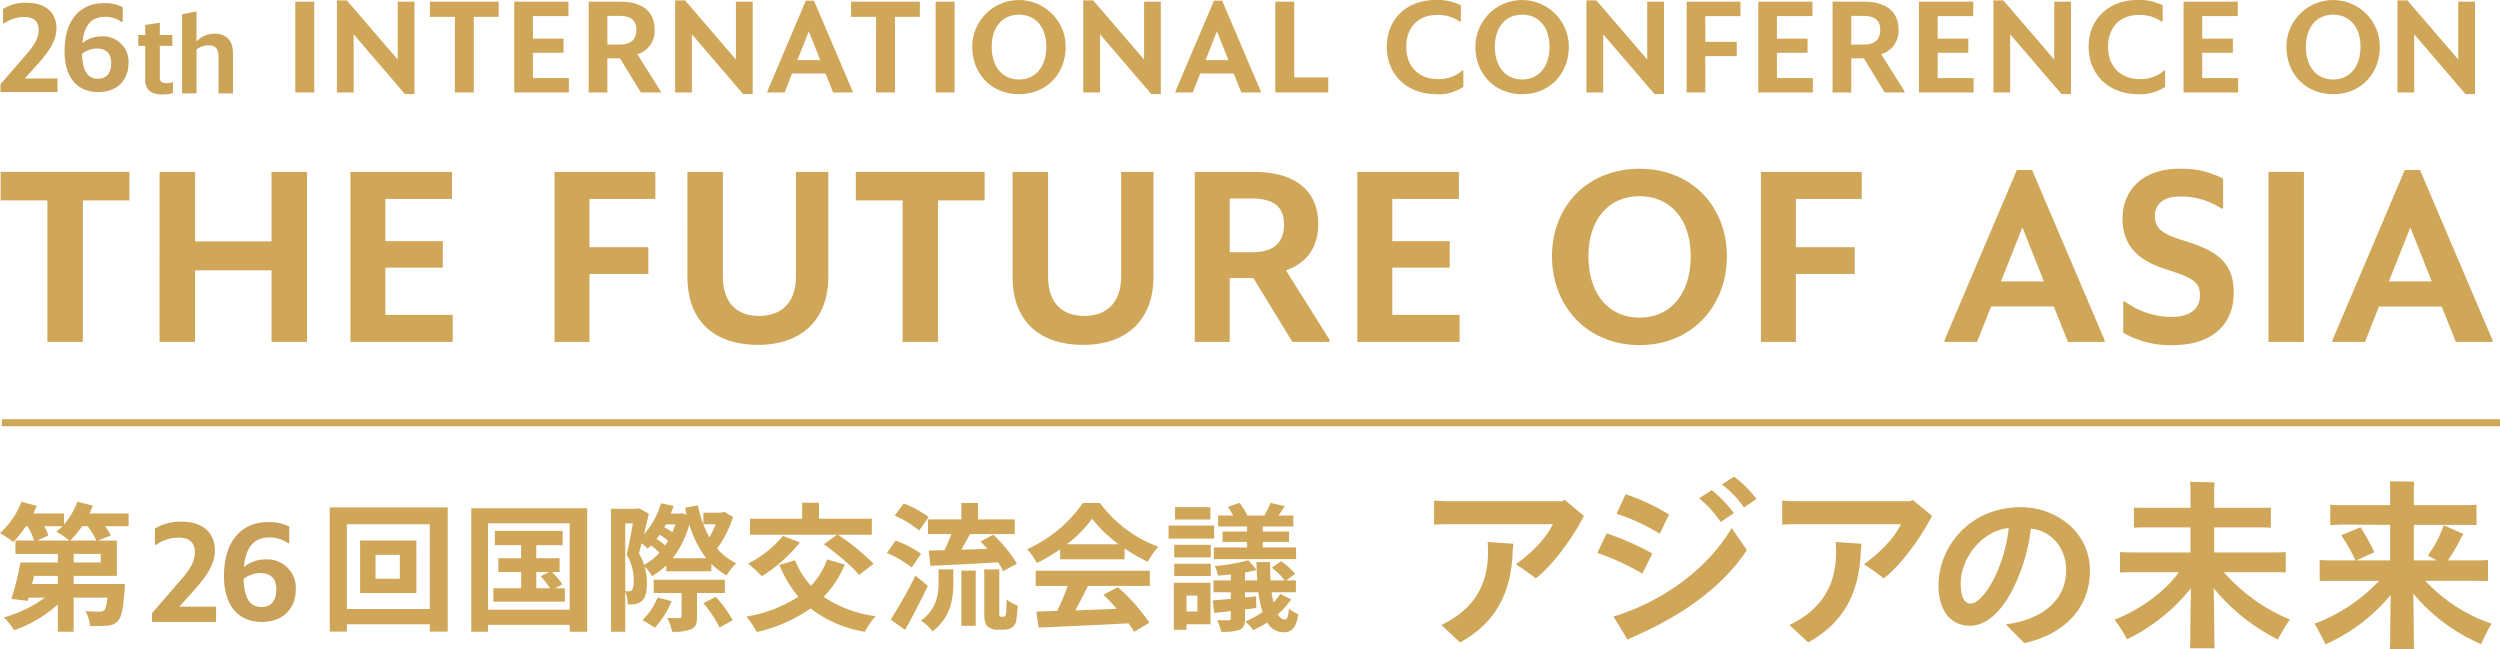 <svg xmlns="http://www.w3.org/2000/svg" viewBox="0 0 568.117 147.502"><defs><style>.cls-1{fill:#cba357}.cls-2{fill:#d0a758}</style></defs><g id="レイヤー_2" data-name="レイヤー 2"><g id="レイヤー_1-2" data-name="レイヤー 1"><path class="cls-1" d="M.115 19.143l6.14-7.1c1.63-1.863 2.532-3.522 2.532-5.328 0-1.57-.901-2.85-3.201-2.85A7.914 7.914 0 00.872 5.348L.697 5.26V2.03a9.66 9.66 0 015.5-1.397c3.959 0 6.636 2.097 6.636 5.793 0 2.734-1.572 5.004-3.696 7.508l-3.493 3.9h7.422v3.084H.115zm36.719 2.327c-2.075 0-3.83-.767-3.83-3.312v-7.736h-1.582V7.95h1.581V5.677l3.312-.519V7.95h2.843v2.472h-2.843v7.193c0 .938.52 1.283 1.458 1.283a5.483 5.483 0 001.385-.197l.149.074v2.373a9.132 9.132 0 01-2.473.323m7.829-10.208v9.96h-3.286V3.256l3.286-.668v6.846a5.566 5.566 0 014.054-1.78c2.62 0 4.225 1.434 4.225 4.475v9.094h-3.286V12.72c0-1.854-.99-2.422-2.224-2.422a4.383 4.383 0 00-2.77.964"/><path class="cls-2" d="M505.353 130.023h10.07c1.643 0 2.909 0 4.005.083v-4.649c-1.096.084-2.362.084-4.004.084h-12.26v-5.694h9.436c1.433 0 2.486 0 3.455.083v-4.577c-.97.042-2.022.042-3.455.042h-9.436v-4.335c0-.417.041-1 .084-1.415-1.055-.083-4.46-.113-5.557-.154.041.458.084 1.206.084 1.58v4.323h-9.44c-1.347 0-2.485 0-3.41-.04v4.576c.925-.083 2.063-.083 3.41-.083h9.44v5.694h-12.05c-1.6 0-2.95 0-3.961-.084v4.65c1.011-.084 2.361-.084 3.96-.084h9.44c-3.414 4.696-9.27 8.73-14.664 10.809a28.049 28.049 0 012.865 4.45 42.142 42.142 0 0014.537-11.641c-.127 4.322-.17 11.1-.17 11.847a12.202 12.202 0 01-.085 1.831h5.644a12.2 12.2 0 01-.086-1.83c0-.748-.04-7.484-.168-11.848a44.537 44.537 0 0014.62 11.681 33.37 33.37 0 012.736-4.53 40.569 40.569 0 01-15.04-10.769m45.801 1.969h10.155c1.685 0 2.992 0 4.088.041v-4.773c-1.096.086-2.403.086-4.088.086h-5.014a47.291 47.291 0 003.16-5.449c.084-.166.252-.374.336-.539-1.39-.667-3.033-1.374-4.465-1.997a26.048 26.048 0 01-3.625 6.902c.592.29 1.348.706 2.065 1.083h-5.223v-8.067h10.617c1.473 0 2.655 0 3.621.044v-4.619c-.966.084-2.148.084-3.62.084h-10.618v-3.92c0-.375.041-.957.084-1.372-1.096-.085-4.42-.114-5.518-.114.043.375.043 1.164.043 1.539v3.867h-9.986c-1.475 0-2.654 0-3.623-.084v4.62c.969-.045 2.148-.129 3.623-.129l9.986.084v8.067h-7.668l4.086-1.873a52.544 52.544 0 00-3.16-5.653l-4.38 1.828a37.014 37.014 0 013.243 5.698h-4.044c-1.686 0-3.036 0-4.088-.086v4.773c1.095-.04 2.402-.04 4.088-.04h9.396a38.277 38.277 0 01-14.664 9.729 52.915 52.915 0 012.486 4.697 40.44 40.44 0 0014.83-11.225 895.233 895.233 0 00-.125 10.436 13.081 13.081 0 01-.086 1.872h5.561a13.07 13.07 0 01-.084-1.872c0-.748-.043-6.28-.127-10.727a41.206 41.206 0 0015.42 11.476 40.391 40.391 0 012.36-4.657 36.539 36.539 0 01-15.042-9.73m-160.129-13.365l2.995-2.032a30.78 30.78 0 00-5.006-5.215l-2.9 1.846a24.965 24.965 0 014.911 5.4m3.03-10.315l-2.758 1.8a21.558 21.558 0 015.004 5.216l2.855-1.937a25.147 25.147 0 00-5.101-5.078m-18.567 17.469a62.669 62.669 0 00-10.363-4.573l-2.148 4.45a54.896 54.896 0 0110.236 4.697zm3.793-8.855a46.877 46.877 0 00-9.86-4.615l-2.064 4.447a44.604 44.604 0 019.817 4.534zm-24.316-3.036h-26.037c-.969 0-2.276-.083-3.035-.125v5.448c.76-.043 2.15-.083 3.035-.083h23.974c-1.94 3.823-5.437 6.942-8.427 9.105a54.53 54.53 0 014.507 3.202c3.328-2.496 7.795-8.235 10.618-13.555l.353-.647-4.398-3.636z"/><path class="cls-2" d="M327.55 142.016l4.243 3.973c7.666-4.201 11.67-10.768 11.965-20.872a9.449 9.449 0 01.21-1.545l-5.898-.41a32.8 32.8 0 01.084 2.203c0 6.704-2.51 12.807-10.603 16.65m106.512-28.125h-26.038c-.97 0-2.275-.083-3.035-.125v5.448c.76-.043 2.149-.083 3.035-.083h23.973c-1.94 3.823-5.435 6.942-8.426 9.105a54.093 54.093 0 014.506 3.202c3.33-2.496 7.797-8.235 10.62-13.555l.353-.647-4.399-3.636z"/><path class="cls-2" d="M406.647 142.016l4.242 3.973c7.668-4.201 11.67-10.768 11.966-20.872a9.236 9.236 0 01.211-1.545l-5.9-.41a32.8 32.8 0 01.084 2.203c0 6.704-2.51 12.807-10.603 16.65m-9.674-16.998l-3.454-5.034c-5.425 9.265-15.709 16.748-26.86 20.116l3.196 5.25c.526-.23 1.006-.487 1.842-.858 9.356-4.15 19.194-10.296 25.276-19.474m62.273-9.762c-11.72 0-18.727 9.063-18.727 17.825 0 5.624 2.733 9.12 7.131 9.12 4.227 0 7.35-3.97 9.223-7.298a41.509 41.509 0 004.647-14.77c4.65.452 8.011 4.402 8.011 9.443 0 6.6-5.136 11.198-13.738 12.308l3.111 3.136c.188.176.371.353.551.539.172.18.338.353.508.527l.056.057.079-.019c9.287-2.046 14.83-8.187 14.83-16.432 0-9.036-7.971-14.436-15.682-14.436m-11.4 21.886c-1.512 0-2.28-1.548-2.28-4.601 0-5.393 4.471-11.831 10.905-12.556-1.014 9.486-5.924 17.157-8.625 17.157M29.227 119.572h-5.331a13.71 13.71 0 011.286 2.132l-2.917 1.129h4.296v8.028h-9.815v1.849H28.38s-.03.879-.062 1.318c-.314 4.202-.69 6.21-1.506 7.055a3.34 3.34 0 01-2.383 1.099 38.078 38.078 0 01-3.982.062 8.23 8.23 0 00-1.036-3.387 25.81 25.81 0 003.2.126 1.44 1.44 0 001.065-.282c.314-.313.533-1.16.753-2.885h-7.683v7.746H13.14v-6.21a28.738 28.738 0 01-9.94 5.864 14.845 14.845 0 00-2.322-2.917 29.15 29.15 0 009.314-4.483h-3.67l-.187.721-3.763-.438a61.412 61.412 0 002.07-8.28h8.498v-1.944H3.513v-3.042h4.233a16.954 16.954 0 00-1.474-3.26h-.407a25.46 25.46 0 01-2.854 3.606A23.029 23.029 0 000 121.139a18.62 18.62 0 004.892-7.118l3.45.94c-.22.565-.502 1.162-.784 1.726h6.993v2.477a17.032 17.032 0 003.042-5.143l3.512.878c-.22.596-.502 1.19-.784 1.788h8.906zm-16.087 11.29H7.746l-.439 1.848h5.833zm-3.104-11.29a13.31 13.31 0 01.971 2.1l-2.54 1.161h7.307a22.677 22.677 0 00-2.979-2.007 12.766 12.766 0 001.38-1.254zm11.853 3.261a17.34 17.34 0 00-1.976-3.26H18.66a20.812 20.812 0 01-2.697 3.26zm1.003 3.042h-6.146v1.944h6.146zm78.85-10.567v28.222h-4.076v-1.662H78.82v1.662h-3.887v-28.222zm-4.076 3.824H78.82v19.256h18.847zm-3.041 15.618H81.83v-11.917h12.793zm-3.764-8.655h-5.52v5.425h5.52zm42.58-10.6v28.067h-3.984v-1.569h-18.563v1.569h-3.795v-28.067zm-3.984 3.418h-18.563v19.63h18.563zm-1.098 14.77v3.043h-16.244v-3.042h6.304v-3.7h-5.174v-3.136h5.173v-2.949h-5.958v-3.26h15.398v3.26h-5.99v2.949h5.3v3.135h-1.726a24.14 24.14 0 012.353 2.791l-1.63.91zm-6.492 0h3.137a23.772 23.772 0 00-2.132-2.728l1.912-.972h-2.917zm44.712-16.212a24.89 24.89 0 01-3.607 7.181 13 13 0 004.36 3.355 12.669 12.669 0 00-2.196 2.76 15.254 15.254 0 01-3.482-2.635v1.694h-10.252v-1.348a17.157 17.157 0 01-3.23 2.445 12.023 12.023 0 00-1.693-2.226 13.44 13.44 0 01.531 3.858c0 2.038-.376 3.418-1.222 4.045a2.893 2.893 0 01-1.537.69 8.534 8.534 0 01-1.6.063 7.493 7.493 0 00-.564-2.885v9.094h-3.23v-27.94h5.864l.471-.127 2.257 1.255c-.343 1.442-.72 3.073-1.129 4.67a18.014 18.014 0 003.89-7.054l2.854.595a17.043 17.043 0 01-.627 1.758h2.068l.565-.095.972.346c-.157-.502-.25-1.035-.376-1.569l2.917-.565a25.996 25.996 0 002.633 7.276 18.52 18.52 0 001.411-2.98h-2.79v-2.633h4.14l.595-.189zm-24.492 16.87a8.28 8.28 0 00.848.032.964.964 0 00.688-.283 3.588 3.588 0 00.377-2.007 11.181 11.181 0 00-1.599-6.05c.501-2.008 1.035-4.893 1.411-7.088h-1.725zm7.778-8.748a16.89 16.89 0 00-1.913-1.632c-.283.25-.534.502-.785.723a11.06 11.06 0 00-1.349-1.224c-.218.816-.438 1.568-.626 2.259a13.652 13.652 0 011.191 2.634 12.525 12.525 0 003.482-2.76m2.758 11.007a19.422 19.422 0 01-3.825 6.052 28.125 28.125 0 00-2.821-1.724 14.448 14.448 0 003.448-5.144zm5.771-1.85v5.362c0 1.568-.283 2.383-1.349 2.885a10.228 10.228 0 01-4.295.565 12.067 12.067 0 00-1.13-3.136c1.16.031 2.415.031 2.76.031.376-.031.501-.094.501-.408v-5.299h-6.334v-3.01h16.181v3.01zm-6.586-11.854a16.05 16.05 0 00-1.88-1.38 11.332 11.332 0 01-.722.972 14.23 14.23 0 011.944 1.443 7.047 7.047 0 00.658-1.035m-.47-3.732c-.126.22-.25.44-.377.66a20.183 20.183 0 011.851 1.128q.378-.893.658-1.788zm9.157 7.684a23.872 23.872 0 01-3.857-7.684 21.728 21.728 0 01-3.763 7.684zm2.163 8.779a27.703 27.703 0 013.86 5.332l-3.013 1.63a26.661 26.661 0 00-3.669-5.519zm29.314-7.337a23.272 23.272 0 01-4.798 7.337 27.331 27.331 0 0011.791 4.39 16.855 16.855 0 00-2.415 3.545 27.105 27.105 0 01-12.355-5.3 34.294 34.294 0 01-12.23 5.362 20.12 20.12 0 00-2.352-3.512 31.05 31.05 0 0011.822-4.515 26.89 26.89 0 01-4.326-7.213l3.574-1.067a18.676 18.676 0 003.606 5.802 17.313 17.313 0 003.669-5.99zm-10.191-5.018a35.15 35.15 0 01-8.655 7.683 30.518 30.518 0 00-3.136-2.885 24.047 24.047 0 007.933-6.302zm8.435-1.755h-19.788v-3.64h11.853v-3.636h3.828v3.637h12.01v3.639h-7.715a51.162 51.162 0 018.12 6.585l-3.323 2.57c-1.567-2.006-5.14-4.922-7.965-6.992zm16.957 7.431a24.273 24.273 0 00-5.644-3.293l1.975-2.79a21.9 21.9 0 015.802 2.979zm3.67 4.171c-1.568 3.324-3.419 6.93-5.174 10.003l-3.263-2.32a99.044 99.044 0 005.615-10.004zm-1.976-12.544a21.535 21.535 0 00-5.55-3.387l2.038-2.79a24.836 24.836 0 015.676 3.103zm4.422 8.813h3.355v3.04c0 3.482-.533 7.87-4.736 11.04a10.893 10.893 0 00-2.633-2.447c3.606-2.57 4.014-6.021 4.014-8.717zm5.173-11.353v-3.731h3.795v3.731h8.342v3.324h-10.16a165.423 165.423 0 01-1.977 3.544c1.882-.031 3.92-.094 5.928-.19-.533-.563-1.066-1.158-1.568-1.66l2.885-1.536a30.22 30.22 0 015.394 6.585l-3.137 1.692a11.608 11.608 0 00-1.16-2.006c-5.486.344-11.226.596-15.365.784l-.377-3.482c1.066-.03 2.258-.03 3.575-.062.533-1.129 1.13-2.445 1.568-3.669h-5.33v-3.324zm0 11.634h3.262v12.543h-3.262zm9.534 10.474a.577.577 0 00.408-.125c.125-.063.187-.314.25-.815.033-.47.063-1.568.095-2.98a8.468 8.468 0 002.508 1.38 22.178 22.178 0 01-.376 3.67 2.35 2.35 0 01-1.035 1.41 3.777 3.777 0 01-1.724.407h-1.6a3.1 3.1 0 01-2.132-.782c-.502-.502-.721-1.193-.721-3.293v-9.627h3.417v9.72a2.7 2.7 0 00.064.878.446.446 0 00.345.158zm12.912-15.334a36.28 36.28 0 01-5.3 3.136 14.6 14.6 0 00-2.194-3.136 30.936 30.936 0 0012.669-10.505h3.888a28.685 28.685 0 0013.265 9.94 19.352 19.352 0 00-2.414 3.419 37.819 37.819 0 01-5.269-3.042v2.478h-14.645zm-5.55 4.892h25.933v3.45h-14.05c-.908 1.849-1.943 3.794-2.882 5.55 3.01-.095 6.24-.22 9.438-.345a37.828 37.828 0 00-3.073-3.199l3.293-1.724a42.084 42.084 0 017.18 8.06l-3.48 2.1a16.816 16.816 0 00-1.255-1.945c-7.369.409-15.115.722-20.445.973l-.502-3.638 4.735-.157a59.899 59.899 0 002.383-5.676h-7.274zm18.847-6.021a30.425 30.425 0 01-6.02-5.802 28.485 28.485 0 01-5.74 5.802zm21.693-1.285h-10.349v-2.949h10.349zm-.815 19.473h-5.457v1.254h-2.886v-10.693h8.343zm-8.248-18.062h8.311v2.853h-8.31zm0 4.296h8.311v2.79h-8.31zm8.216-10.035h-8.028v-2.823h8.028zm-5.425 20.885h2.477v-3.605h-2.478zm23.802-2.76a17.314 17.314 0 01-3.043 3.418 2.026 2.026 0 001.63 1.192c.471 0 .786-.816.88-2.51a8.034 8.034 0 002.132 1.287c-.44 3.01-1.412 4.108-3.355 4.108a4.264 4.264 0 01-3.701-2.227 22.961 22.961 0 01-3.198 1.726 11.431 11.431 0 00-1.79-1.945 20.135 20.135 0 003.921-2.164 26.154 26.154 0 01-.941-4.484h-3.04v1.191l2.508-.25.063 2.633-2.572.314v2.101c0 1.443-.282 2.102-1.223 2.54a11.897 11.897 0 01-4.202.44 10.448 10.448 0 00-.91-2.634c1.067.03 2.258.03 2.604.03.377-.03.502-.125.502-.47v-1.63c-1.35.187-2.635.312-3.764.438l-.344-2.853c1.19-.094 2.57-.22 4.108-.344v-1.506h-3.92v-2.697h3.92v-1.35c-1.004.126-1.977.19-2.918.252a9.116 9.116 0 00-.72-2.163 42 42 0 007.62-1.318l1.913 2.196a34.08 34.08 0 01-.063-1.787h3.104c0 1.504.031 2.916.094 4.17h3.23a13.742 13.742 0 00-2.978-2.885l2.132-1.474a14.512 14.512 0 013.198 2.884l-2.037 1.475h2.226v2.697h-5.52c.128.878.282 1.63.44 2.32a11.07 11.07 0 001.504-1.943zm-10.036-16.557h-6.584v-2.478h3.418a20.708 20.708 0 00-1.193-1.975l2.635-.91a13.91 13.91 0 011.788 2.885h3.857a17.329 17.329 0 001.41-2.885l3.261.785c-.533.752-1.035 1.473-1.472 2.1h3.386v2.478h-6.931v1.159h5.959v2.353h-5.96v1.254h7.56v2.665h-18.69v-2.665h7.556v-1.254h-5.58v-2.353h5.58zm2.32 12.261a54.988 54.988 0 01-.124-2.383c-.815.22-1.725.407-2.666.595v1.788zM18.834 45.533v32.176h-8.06V45.533H.142v-6.469h29.27v6.469H18.834zM61.701 61.43H44.325v16.28h-8.059V39.064h8.059v15.788h17.376V39.064h8.058V77.71h-8.058V61.43zm17.928-22.366h23.08v6.139h-15.13v9.595h13.045v6.03H87.579v10.741h15.293v6.14H79.629V39.064zm54.327 23.187V77.71h-7.947V39.064h22.911v6.139h-14.964v10.965h13.375v6.083h-13.375zm22.259.659V39.064h8.058v23.681c0 5.976 3.067 9.043 8.22 9.043 5.155 0 8.387-3.067 8.387-9.043v-23.68h7.344V62.91c0 9.755-6.084 15.46-15.95 15.46-9.919 0-16.059-5.374-16.059-15.46m56.955-17.377v32.176h-8.059V45.533h-10.633v-6.469h29.272v6.469h-10.58zm16.94 17.377V39.064h8.06v23.681c0 5.976 3.069 9.043 8.22 9.043 5.154 0 8.387-3.067 8.387-9.043v-23.68h7.348V62.91c0 9.755-6.088 15.46-15.954 15.46-9.921 0-16.061-5.374-16.061-15.46m54.71.274h-5.371v14.525h-7.947V39.064h13.43c9.373 0 14.632 4.223 14.632 11.895 0 5.373-2.793 8.936-7.343 10.47l9.92 15.787v.493h-8.44zm-5.371-18.09v12.224h5.044c5.151 0 7.29-2.302 7.29-6.303 0-4.056-2.303-5.92-7.565-5.92zm29-6.03h23.078v6.139h-15.129v9.595h13.047v6.03h-13.047v10.741h15.293v6.14h-23.242V39.064zM352.69 58.25c0-11.401 8.058-19.896 19.898-19.896 11.783 0 19.842 8.495 19.842 19.896 0 11.4-8.059 20.172-19.842 20.172-11.84 0-19.899-8.772-19.899-20.172m31.518 0c0-8.387-4.603-13.65-11.62-13.65-7.017 0-11.62 5.263-11.62 13.65s4.494 13.925 11.62 13.925c7.126 0 11.62-5.538 11.62-13.925m23.904 4.001V77.71h-7.947V39.064h22.912v6.139h-14.965v10.965h13.375v6.083h-13.375zm58.604 7.4H452.46l-3.18 8.058h-7.4v-.383l16.445-38.7h3.453l16.5 38.7v.383h-8.334zm-7.127-17.98l-4.879 12.278h9.758zm22.916 23.956v-7.071l.273-.11a18.027 18.027 0 0010.746 3.563c4.22 0 6.412-1.863 6.412-4.934 0-2.74-1.427-3.725-5.81-5.262l-2.686-.877c-5.648-1.918-9.1-5.262-9.1-11.181 0-7.183 5.317-11.402 12.772-11.402a20.053 20.053 0 0110.084 2.248v6.686l-.271.164a16.853 16.853 0 00-9.54-2.795c-3.892 0-5.7 1.864-5.7 4.44 0 2.357 1.207 3.728 4.77 4.988l2.685.878c6.96 2.192 10.468 4.987 10.468 11.512 0 7.672-5.37 11.947-13.757 11.947a21.25 21.25 0 01-11.346-2.794m33-36.564h8.057v38.644h-8.057zm39.361 30.588h-14.254l-3.177 8.058h-7.403v-.383l16.448-38.7h3.45l16.5 38.7v.383h-8.331zm-7.127-17.98L542.86 63.95h9.758zM67.11.381h4.304v20.637H67.11zm24.907 20.988L80.368 7.787v13.231h-3.806V.087h2.255l11.561 13.436V.38h3.806v20.989h-2.167zm15.658-17.534v17.183h-4.302V3.835h-5.678V.381h15.629v3.454h-5.649zm9.189-3.454h12.324v3.277h-8.079v5.124h6.966v3.22h-6.966v5.736h8.167v3.28h-12.412V.381zm24.03 12.879h-2.868v7.758h-4.245V.38h7.173c5.005 0 7.814 2.254 7.814 6.351a5.502 5.502 0 01-3.922 5.592l5.298 8.43v.264h-4.507zm-2.868-9.659v6.528h2.69c2.754 0 3.897-1.23 3.897-3.367 0-2.167-1.231-3.16-4.04-3.16zm30.85 17.768L157.228 7.787v13.231h-3.809V.087h2.256l11.563 13.436V.38h3.806v20.989h-2.168zm18.731-4.655h-7.611l-1.697 4.304h-3.952v-.206l8.78-20.666h1.846l8.812 20.666v.205h-4.452zm-3.806-9.6l-2.604 6.557h5.21zm19.58-3.279v17.183h-4.303V3.835H193.4V.381h15.631v3.454h-5.65zm9.248-3.454h4.303v20.637h-4.303zm8.311 10.246a10.611 10.611 0 1121.224 0c0 6.086-4.305 10.771-10.598 10.771-6.322 0-10.625-4.685-10.625-10.771m16.831 0c0-4.48-2.46-7.29-6.206-7.29s-6.205 2.81-6.205 7.29c0 4.477 2.4 7.434 6.205 7.434 3.807 0 6.206-2.957 6.206-7.434m23.853 10.742L249.976 7.787v13.231h-3.807V.087h2.256l11.561 13.436V.38h3.806v20.989h-2.167zm18.732-4.655h-7.611l-1.698 4.304h-3.952v-.206L275.877.146h1.845l8.811 20.666v.205h-4.449zm-3.807-9.6l-2.603 6.557h5.209zM289.809.381h4.302v17.213h7.729v3.424h-12.031V.381zm25.339 10.246C315.148 4.334 319.715 0 326.184 0a11.794 11.794 0 015.796 1.2v3.69l-.146.088a8.608 8.608 0 00-5.27-1.581c-4.273 0-6.996 2.81-6.996 7.23 0 4.45 2.81 7.347 7.202 7.347a8.064 8.064 0 005.591-1.99l.176.087v3.66a9.85 9.85 0 01-6.148 1.668c-6.733 0-11.24-4.507-11.24-10.771m20.136-.001a10.612 10.612 0 1121.225 0c0 6.086-4.305 10.771-10.6 10.771-6.32 0-10.625-4.685-10.625-10.771m16.832 0c0-4.48-2.46-7.29-6.207-7.29s-6.205 2.81-6.205 7.29c0 4.477 2.4 7.434 6.205 7.434 3.807 0 6.207-2.957 6.207-7.434m23.852 10.742L364.32 7.787v13.231h-3.806V.087h2.254l11.562 13.436V.38h3.807v20.989h-2.168zm11.56-8.607v8.256h-4.244V.379h12.235V3.66h-7.991v5.854h7.143v3.248h-7.143zM399.559.381h12.324v3.277h-8.08v5.124h6.967v3.22h-6.967v5.736h8.166v3.28h-12.41V.381zm24 12.879h-2.87v7.758h-4.244V.38h7.172c5.006 0 7.815 2.254 7.815 6.351a5.502 5.502 0 01-3.922 5.592l5.299 8.43v.264H428.3zm-2.87-9.659v6.528h2.694c2.752 0 3.894-1.23 3.894-3.367 0-2.167-1.23-3.16-4.04-3.16zm15.395-3.22h12.324v3.277h-8.08v5.124h6.965v3.22h-6.965v5.736h8.166v3.28h-12.41V.381zm32.373 20.988l-11.65-13.582v13.231H453V.087h2.256l11.562 13.436V.38h3.805v20.989h-2.166zm6.173-10.742C474.63 4.334 479.198 0 485.667 0a11.796 11.796 0 015.795 1.2v3.69l-.146.088a8.602 8.602 0 00-5.268-1.581c-4.275 0-6.996 2.81-6.996 7.23 0 4.45 2.808 7.347 7.199 7.347a8.064 8.064 0 005.592-1.99l.174.087v3.66a9.828 9.828 0 01-6.145 1.668c-6.734 0-11.24-4.507-11.24-10.771M496.201.381h12.324v3.277h-8.08v5.124h6.965v3.22h-6.965v5.736h8.166v3.28h-12.41V.381zm23.383 10.246a10.611 10.611 0 1121.223 0c0 6.086-4.303 10.771-10.598 10.771-6.32 0-10.625-4.685-10.625-10.771m16.832 0c0-4.48-2.459-7.29-6.207-7.29-3.746 0-6.205 2.81-6.205 7.29 0 4.477 2.402 7.434 6.205 7.434 3.809 0 6.207-2.957 6.207-7.434m23.854 10.742L548.619 7.787v13.231h-3.806V.087h2.253l11.565 13.436V.38h3.805v20.989h-2.166zM.417 95.256h567.7v1.613H.417z"/><path class="cls-1" d="M34.554 139.336l6.895-7.973c1.83-2.09 2.843-3.954 2.843-5.981 0-1.763-1.013-3.2-3.595-3.2a8.874 8.874 0 00-5.293 1.665l-.196-.099v-3.627a10.847 10.847 0 016.175-1.57c4.444 0 7.45 2.355 7.45 6.506 0 3.07-1.764 5.62-4.149 8.428l-3.922 4.38h8.333v3.464h-14.54z"/><path d="M22.334 20.919c-4.841 0-7.663-3.39-7.663-9.314C14.671 4.196 18.575.72 23.502.72a8.815 8.815 0 014.39.912v3.304l-.201.084a6.401 6.401 0 00-3.875-1.195c-2.82 0-4.729 1.682-5.099 5.983a6.739 6.739 0 014.444-1.538 5.744 5.744 0 016.039 6.123c0 3.563-2.335 6.526-6.866 6.526zm2.934-6.553c0-2.25-1.166-3.336-3.246-3.336a5.45 5.45 0 00-3.39 1.2c.142 3.875 1.282 5.67 3.617 5.67 2.194 0 3.02-1.569 3.02-3.534zM59.502 141.33c-5.436 0-8.604-3.807-8.604-10.46 0-8.317 4.383-12.22 9.916-12.22a9.915 9.915 0 014.928 1.023v3.71l-.225.097a7.19 7.19 0 00-4.351-1.343c-3.167 0-5.31 1.888-5.725 6.718a7.563 7.563 0 014.99-1.727 6.45 6.45 0 016.78 6.874c0 4-2.622 7.327-7.709 7.327zm3.294-7.358c0-2.527-1.309-3.745-3.644-3.745a6.122 6.122 0 00-3.807 1.345c.16 4.353 1.44 6.366 4.061 6.366 2.464 0 3.39-1.76 3.39-3.966z" fill="#c9a059"/></g></g></svg>